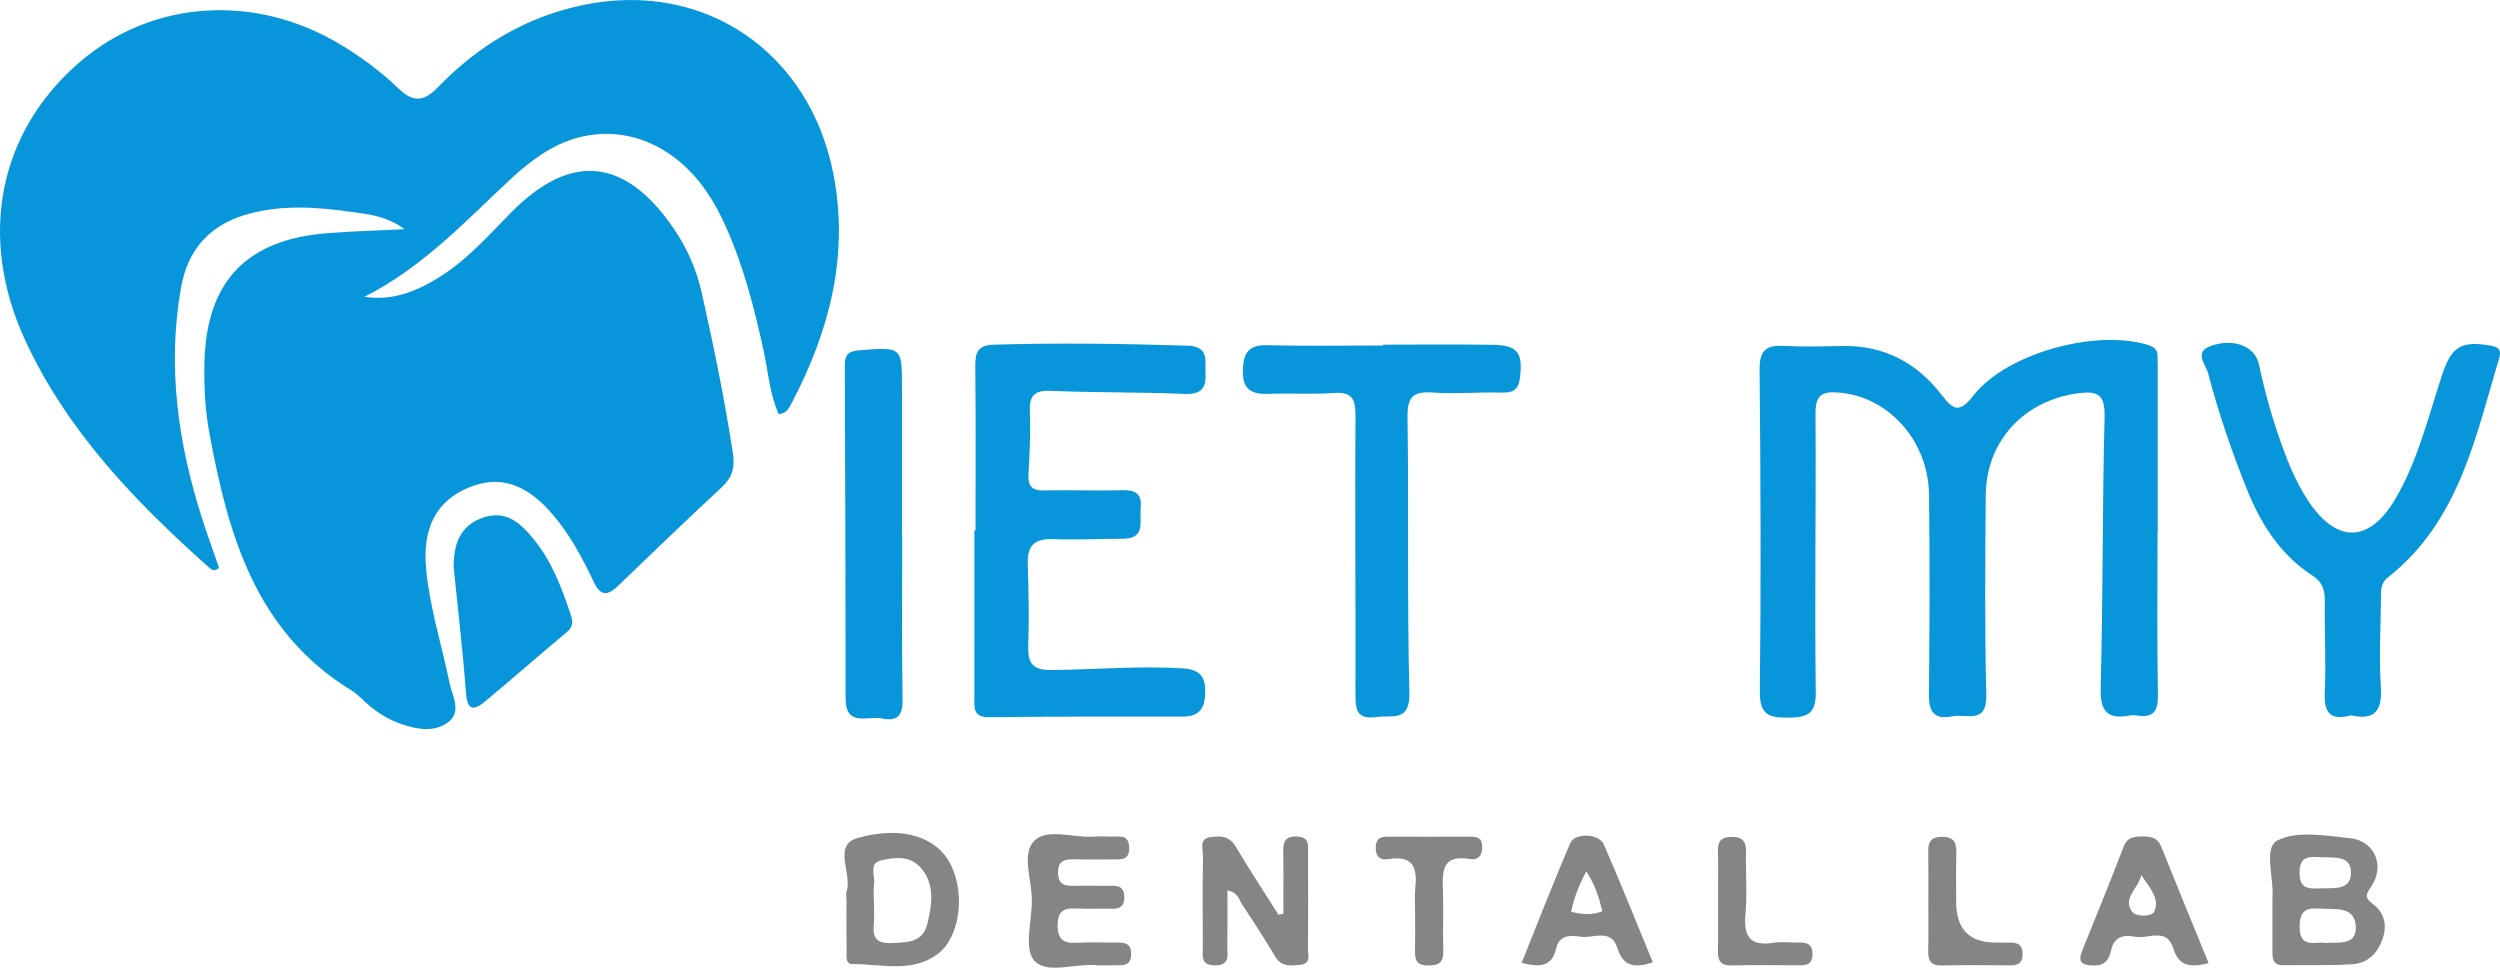 <svg width="124" height="48" viewBox="0 0 124 48" fill="none" xmlns="http://www.w3.org/2000/svg">
<g clip-path="url(#clip0_4003_559)">
<path d="M38.625 20.543C38.174 19.555 38.106 18.455 37.877 17.402C37.416 15.288 36.882 13.199 35.99 11.216C35.454 10.022 34.773 8.923 33.762 8.062C31.727 6.329 29.098 6.166 26.872 7.651C26.383 7.978 25.912 8.344 25.48 8.743C23.175 10.864 21.06 13.212 18.071 14.724C19.361 14.912 20.549 14.554 21.928 13.661C23.233 12.816 24.25 11.66 25.326 10.566C28.285 7.555 30.977 7.799 33.389 11.296C34.066 12.278 34.543 13.354 34.803 14.514C35.399 17.159 35.944 19.813 36.353 22.494C36.459 23.18 36.319 23.687 35.798 24.17C34.065 25.776 32.363 27.414 30.662 29.052C30.143 29.551 29.796 29.593 29.447 28.856C28.891 27.685 28.278 26.538 27.431 25.539C26.123 23.995 24.794 23.557 23.286 24.166C21.662 24.822 20.947 26.16 21.133 28.196C21.31 30.123 21.903 31.964 22.291 33.847C22.426 34.502 22.918 35.287 22.241 35.812C21.548 36.348 20.667 36.179 19.857 35.895C19.292 35.696 18.789 35.393 18.332 35.012C18.029 34.76 17.765 34.45 17.433 34.247C12.664 31.32 11.317 26.523 10.388 21.492C10.172 20.326 10.112 19.152 10.141 17.97C10.238 13.981 12.207 11.892 16.206 11.567C17.41 11.469 18.618 11.44 20.066 11.367C19.126 10.686 18.259 10.629 17.424 10.509C15.74 10.27 14.055 10.15 12.377 10.595C10.464 11.102 9.324 12.321 8.981 14.254C8.284 18.18 8.83 22 10.035 25.754C10.296 26.57 10.593 27.374 10.868 28.172C10.601 28.392 10.45 28.221 10.325 28.109C6.688 24.867 3.337 21.381 1.26 16.901C-1.127 11.752 -0.067 6.523 3.971 3.066C7.552 -2.89566e-05 12.634 -0.342 16.871 2.199C17.922 2.829 18.908 3.562 19.785 4.407C20.54 5.135 21.072 4.998 21.742 4.306C23.733 2.249 26.126 0.826 28.942 0.245C34.916 -0.988 40.145 2.548 41.335 8.626C42.125 12.664 41.142 16.419 39.267 19.993C39.145 20.226 39.025 20.499 38.624 20.543L38.625 20.543Z" fill="#0896DA"/>
<path d="M107.014 26.42C107.014 29.094 106.983 31.768 107.033 34.44C107.048 35.251 106.836 35.621 105.994 35.489C105.879 35.471 105.755 35.47 105.64 35.49C104.529 35.687 104.163 35.301 104.194 34.12C104.313 29.64 104.273 25.157 104.387 20.677C104.416 19.535 104.024 19.374 103.032 19.512C100.385 19.88 98.515 21.881 98.493 24.559C98.465 27.861 98.439 31.165 98.52 34.465C98.556 35.946 97.537 35.39 96.848 35.528C95.971 35.704 95.665 35.346 95.675 34.463C95.71 31.162 95.718 27.859 95.681 24.557C95.65 21.847 93.669 19.676 91.214 19.471C90.345 19.399 90.042 19.609 90.049 20.531C90.081 25.13 90.001 29.73 90.063 34.329C90.078 35.486 89.567 35.584 88.66 35.595C87.716 35.606 87.276 35.425 87.288 34.303C87.349 28.996 87.327 23.689 87.276 18.382C87.267 17.465 87.512 17.103 88.446 17.155C89.428 17.21 90.416 17.179 91.401 17.162C93.454 17.125 95.076 18 96.296 19.577C96.888 20.34 97.184 20.513 97.879 19.622C99.541 17.49 104.038 16.301 106.576 17.123C107.159 17.312 106.977 17.693 107.024 18.046C107.029 18.084 107.024 18.125 107.024 18.164V26.42H107.013L107.014 26.42Z" fill="#0896DA"/>
<path d="M48.386 26.307C48.386 23.595 48.405 20.883 48.374 18.17C48.366 17.463 48.503 17.118 49.321 17.095C52.516 17.003 55.708 17.045 58.901 17.146C60 17.18 59.76 17.923 59.793 18.549C59.831 19.268 59.561 19.574 58.756 19.539C56.55 19.443 54.339 19.482 52.133 19.386C51.279 19.348 51.048 19.639 51.08 20.439C51.12 21.458 51.072 22.484 51.014 23.503C50.98 24.105 51.17 24.344 51.803 24.327C53.064 24.292 54.327 24.352 55.588 24.313C56.263 24.292 56.658 24.439 56.578 25.206C56.511 25.854 56.855 26.72 55.681 26.722C54.54 26.723 53.396 26.786 52.257 26.74C51.353 26.704 50.946 27.023 50.976 27.952C51.021 29.326 51.045 30.704 51.001 32.078C50.975 32.941 51.269 33.244 52.155 33.235C54.323 33.213 56.488 33.016 58.658 33.151C59.438 33.2 59.784 33.491 59.779 34.296C59.774 35.099 59.533 35.548 58.642 35.545C55.448 35.535 52.254 35.539 49.06 35.574C48.242 35.583 48.328 35.081 48.329 34.562C48.333 31.81 48.331 29.058 48.331 26.307C48.35 26.307 48.368 26.307 48.386 26.307Z" fill="#0896DA"/>
<path d="M116.613 35.481C115.543 35.769 115.266 35.321 115.309 34.339C115.374 32.848 115.293 31.352 115.312 29.858C115.319 29.308 115.219 28.887 114.716 28.562C113.132 27.538 112.161 26.033 111.468 24.321C110.7 22.426 110.042 20.492 109.523 18.516C109.412 18.093 108.796 17.466 109.643 17.164C110.789 16.754 111.853 17.173 112.044 18.075C112.33 19.423 112.699 20.744 113.164 22.04C113.51 23.003 113.901 23.947 114.465 24.807C115.877 26.965 117.507 26.957 118.808 24.747C119.936 22.833 120.439 20.67 121.131 18.586C121.599 17.177 122.083 16.881 123.575 17.152C124.053 17.239 124.044 17.472 123.946 17.804C122.774 21.749 121.946 25.871 118.447 28.636C118.062 28.94 118.101 29.304 118.097 29.689C118.083 31.143 117.991 32.604 118.09 34.051C118.173 35.263 117.773 35.743 116.614 35.48L116.613 35.481Z" fill="#0896DA"/>
<path d="M68.605 17.095C70.416 17.095 72.228 17.073 74.038 17.102C75.279 17.122 75.532 17.488 75.396 18.704C75.329 19.303 75.074 19.489 74.488 19.473C73.347 19.442 72.199 19.547 71.063 19.47C70.095 19.404 69.799 19.683 69.813 20.686C69.88 25.238 69.79 29.794 69.906 34.345C69.945 35.83 69.08 35.458 68.275 35.565C67.265 35.699 67.228 35.172 67.23 34.398C67.246 29.806 67.199 25.212 67.232 20.62C67.238 19.755 67.035 19.425 66.128 19.493C65.07 19.573 64.001 19.49 62.94 19.535C62.142 19.568 61.642 19.36 61.648 18.457C61.654 17.66 61.811 17.099 62.818 17.123C64.746 17.17 66.675 17.137 68.604 17.137C68.604 17.123 68.604 17.109 68.604 17.095L68.605 17.095Z" fill="#0896DA"/>
<path d="M44.75 26.561C44.75 29.271 44.72 31.983 44.769 34.692C44.784 35.494 44.499 35.797 43.76 35.637C43.071 35.489 41.945 36.087 41.943 34.652C41.935 29.152 41.928 23.652 41.903 18.154C41.901 17.612 42.05 17.419 42.624 17.374C44.739 17.211 44.737 17.185 44.738 19.255C44.738 21.691 44.738 24.125 44.738 26.561H44.751H44.75Z" fill="#0896DA"/>
<path d="M22.498 28.112C22.51 27.075 22.752 26.113 23.91 25.69C25.114 25.251 25.857 25.979 26.516 26.8C27.39 27.889 27.87 29.18 28.307 30.488C28.412 30.805 28.44 31.076 28.137 31.33C26.783 32.468 25.45 33.632 24.091 34.765C23.569 35.201 23.183 35.338 23.112 34.368C22.96 32.295 22.712 30.228 22.499 28.112L22.498 28.112Z" fill="#0896DA"/>
<path d="M112.712 44.688C112.712 44.649 112.708 44.609 112.712 44.57C112.806 43.569 112.248 42.048 112.964 41.684C113.933 41.191 115.35 41.448 116.555 41.573C117.782 41.7 118.304 42.932 117.624 43.957C117.365 44.348 117.246 44.507 117.692 44.839C118.234 45.242 118.416 45.835 118.191 46.523C117.947 47.27 117.452 47.775 116.679 47.826C115.54 47.902 114.394 47.856 113.252 47.874C112.725 47.883 112.712 47.537 112.712 47.163C112.714 46.338 112.712 45.513 112.712 44.688H112.712ZM115.354 46.772C115.983 46.718 116.893 46.916 116.848 45.954C116.798 44.926 115.837 45.124 115.121 45.068C114.45 45.016 114.055 45.109 114.061 45.972C114.069 47.077 114.817 46.679 115.354 46.772ZM115.363 44.06C115.786 44.044 116.616 44.14 116.609 43.278C116.601 42.409 115.75 42.548 115.14 42.521C114.588 42.496 114.051 42.405 114.057 43.301C114.062 44.21 114.622 44.06 115.363 44.06Z" fill="#848586"/>
<path d="M41.986 44.675C41.986 44.519 41.946 44.349 41.992 44.207C42.282 43.326 41.276 41.921 42.542 41.563C44.819 40.919 46.507 41.566 47.157 42.879C47.89 44.361 47.612 46.508 46.495 47.33C45.204 48.279 43.692 47.803 42.267 47.818C41.914 47.822 41.995 47.397 41.991 47.141C41.977 46.319 41.986 45.497 41.985 44.675H41.986ZM43.346 44.719C43.346 45.11 43.376 45.504 43.339 45.892C43.275 46.551 43.528 46.806 44.204 46.776C44.973 46.741 45.764 46.771 45.993 45.828C46.236 44.83 46.4 43.784 45.586 42.955C45.068 42.427 44.308 42.529 43.685 42.681C43.065 42.832 43.425 43.477 43.354 43.901C43.309 44.167 43.345 44.446 43.346 44.72V44.719Z" fill="#848586"/>
<path d="M63.655 45.322C63.655 44.316 63.666 43.31 63.65 42.304C63.642 41.82 63.682 41.466 64.328 41.491C64.952 41.515 64.879 41.917 64.88 42.304C64.883 43.875 64.891 45.447 64.873 47.019C64.87 47.33 65.049 47.798 64.498 47.853C64.04 47.898 63.564 47.978 63.25 47.448C62.73 46.569 62.17 45.713 61.61 44.858C61.452 44.615 61.401 44.261 60.881 44.169C60.881 45.124 60.89 46.047 60.876 46.969C60.871 47.371 61.019 47.858 60.304 47.881C59.512 47.905 59.663 47.37 59.661 46.925C59.652 45.432 59.644 43.939 59.667 42.446C59.673 42.106 59.446 41.593 60.069 41.516C60.544 41.457 60.981 41.464 61.287 41.983C61.966 43.129 62.7 44.243 63.412 45.37C63.492 45.355 63.572 45.339 63.653 45.324L63.655 45.322Z" fill="#848586"/>
<path d="M51.181 44.67C51.185 43.661 50.657 42.369 51.288 41.715C51.923 41.058 53.228 41.565 54.236 41.496C54.51 41.477 54.788 41.478 55.061 41.496C55.457 41.522 55.985 41.322 56.007 42.032C56.028 42.725 55.537 42.622 55.113 42.625C54.483 42.63 53.853 42.637 53.224 42.623C52.765 42.613 52.48 42.727 52.478 43.27C52.475 43.8 52.732 43.948 53.205 43.937C53.873 43.924 54.543 43.942 55.211 43.936C55.615 43.932 55.768 44.13 55.766 44.516C55.763 44.914 55.58 45.078 55.187 45.07C54.597 45.059 54.006 45.09 53.417 45.062C52.828 45.034 52.469 45.124 52.459 45.865C52.449 46.635 52.78 46.803 53.451 46.76C54.078 46.72 54.71 46.757 55.34 46.751C55.764 46.746 56.125 46.765 56.104 47.357C56.086 47.892 55.747 47.877 55.38 47.876C55.026 47.874 54.67 47.899 54.318 47.871C53.274 47.79 51.876 48.343 51.283 47.625C50.784 47.022 51.18 45.682 51.18 44.668L51.181 44.67Z" fill="#848586"/>
<path d="M81.983 47.734C81.07 48.029 80.502 47.934 80.221 47.023C79.913 46.026 79.028 46.557 78.395 46.461C77.892 46.385 77.336 46.361 77.181 47.055C76.984 47.942 76.381 47.991 75.473 47.757C76.275 45.763 77.042 43.776 77.883 41.822C78.113 41.289 79.31 41.336 79.549 41.884C80.392 43.816 81.173 45.774 81.983 47.735V47.734ZM79.478 45.197C79.308 44.506 79.103 43.855 78.681 43.219C78.326 43.883 78.073 44.519 77.93 45.224C78.474 45.358 78.963 45.4 79.479 45.197H79.478Z" fill="#848586"/>
<path d="M109.549 47.775C108.691 47.976 108.079 47.972 107.794 47.036C107.47 45.974 106.533 46.595 105.877 46.46C105.338 46.348 104.861 46.457 104.714 47.12C104.615 47.562 104.438 47.902 103.855 47.889C103.281 47.876 103.036 47.746 103.28 47.145C103.972 45.435 104.667 43.725 105.328 42.003C105.511 41.525 105.84 41.492 106.258 41.489C106.679 41.487 107.015 41.535 107.2 41.997C107.966 43.918 108.756 45.829 109.549 47.775ZM106.205 43.397C106.108 44.05 105.21 44.55 105.78 45.25C105.958 45.47 106.734 45.485 106.857 45.206C107.143 44.553 106.594 44.002 106.205 43.397Z" fill="#848586"/>
<path d="M70.188 45.169C70.188 44.817 70.155 44.461 70.194 44.114C70.305 43.116 70.152 42.394 68.868 42.612C68.438 42.685 68.218 42.47 68.236 42.005C68.253 41.577 68.494 41.495 68.853 41.497C70.189 41.503 71.523 41.502 72.859 41.498C73.192 41.497 73.496 41.507 73.515 41.958C73.533 42.391 73.351 42.683 72.907 42.608C71.481 42.365 71.537 43.267 71.571 44.222C71.605 45.199 71.555 46.179 71.587 47.157C71.606 47.726 71.384 47.892 70.83 47.889C70.275 47.887 70.174 47.623 70.184 47.165C70.199 46.5 70.188 45.834 70.188 45.169Z" fill="#848586"/>
<path d="M85.216 44.586C85.216 43.803 85.231 43.02 85.21 42.238C85.198 41.766 85.326 41.522 85.864 41.511C86.447 41.5 86.615 41.742 86.603 42.279C86.578 43.296 86.67 44.322 86.576 45.33C86.474 46.433 86.786 46.95 87.969 46.762C88.389 46.695 88.831 46.762 89.262 46.749C89.699 46.736 89.916 46.902 89.9 47.366C89.885 47.791 89.648 47.882 89.286 47.879C88.147 47.873 87.009 47.861 85.87 47.885C85.336 47.895 85.2 47.643 85.21 47.169C85.229 46.308 85.215 45.447 85.215 44.586H85.216Z" fill="#848586"/>
<path d="M95.645 44.58C95.645 43.837 95.653 43.094 95.642 42.351C95.634 41.884 95.65 41.523 96.299 41.509C97.003 41.495 97.045 41.877 97.032 42.399C97.014 43.181 97.027 43.963 97.027 44.746C97.027 46.082 97.678 46.75 98.98 46.752C99.216 46.752 99.451 46.761 99.686 46.752C100.121 46.736 100.339 46.904 100.321 47.37C100.304 47.797 100.067 47.883 99.706 47.881C98.568 47.874 97.43 47.862 96.292 47.885C95.752 47.896 95.63 47.629 95.64 47.162C95.658 46.302 95.645 45.441 95.645 44.581L95.645 44.58Z" fill="#848586"/>
</g>
<defs>
<clipPath id="clip0_4003_559">
<rect width="124" height="48" fill="white"/>
</clipPath>
</defs>
</svg>
